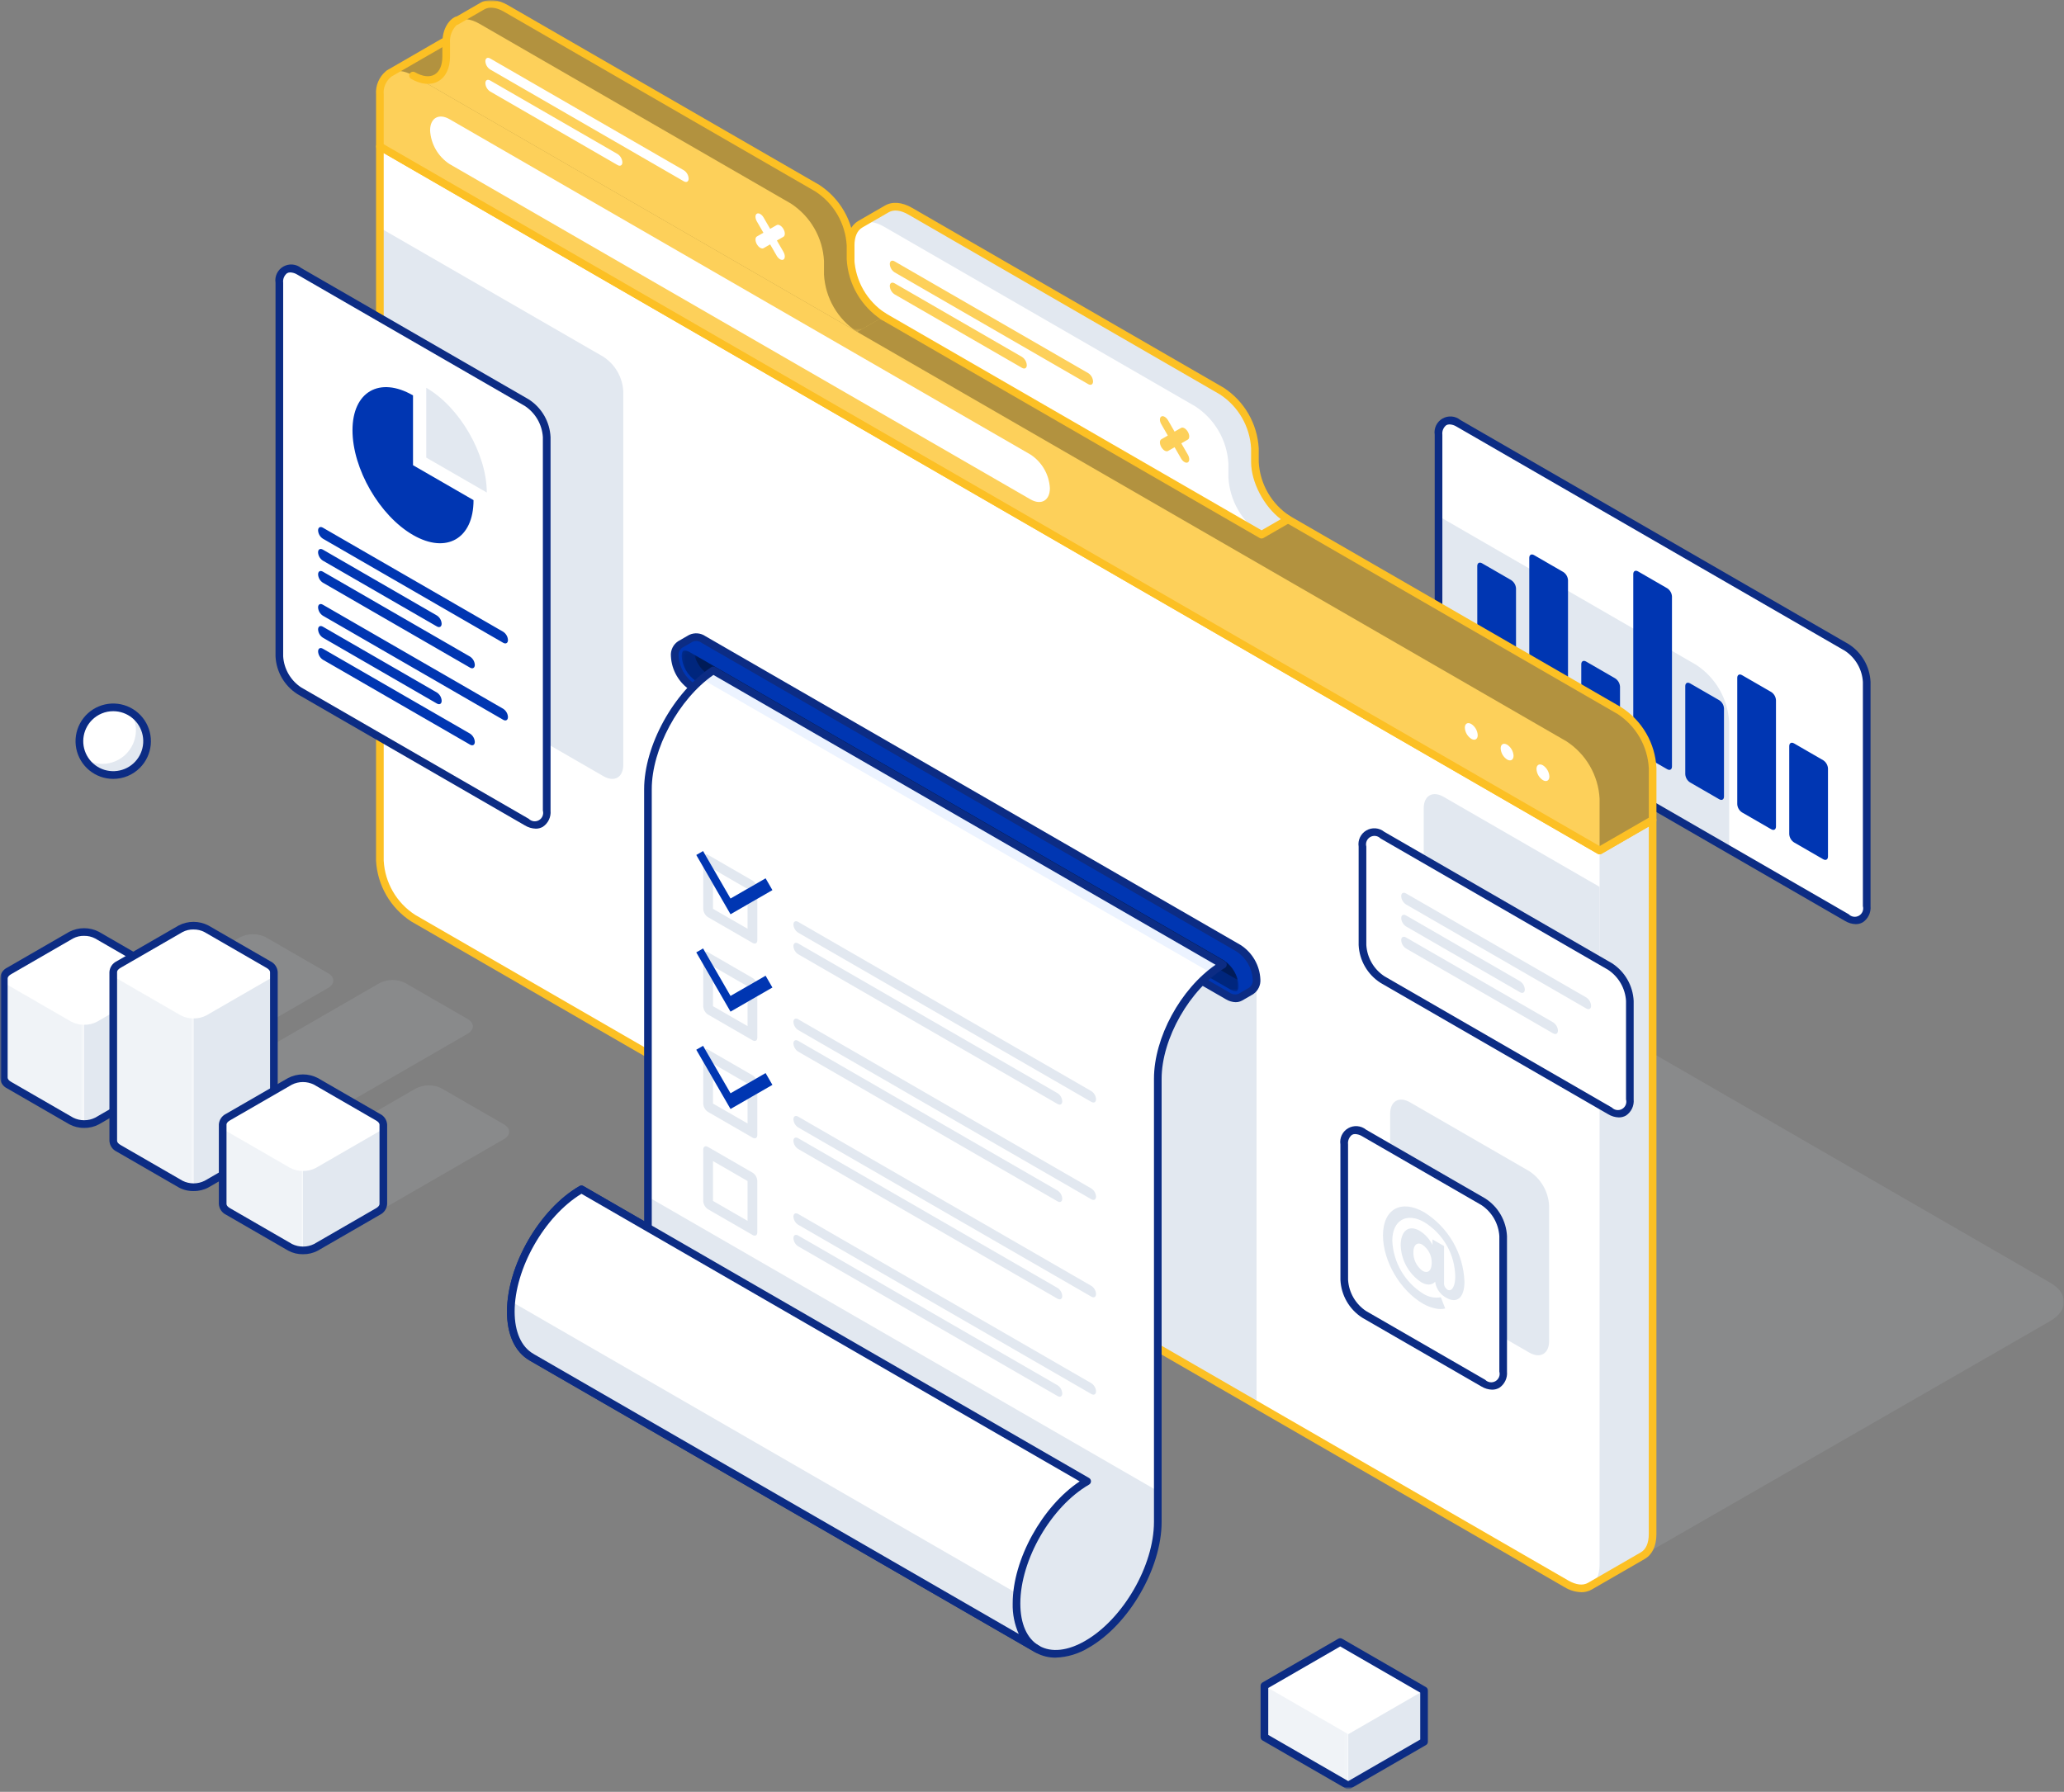 <svg width="600" height="521" viewBox="0 0 600 521" fill="none" xmlns="http://www.w3.org/2000/svg">
    <rect x="0" y="0" width="600" height="521" fill="#808080" stroke="none"/>
    <g clip-path="url(#clip0_801_638)">
        <mask id="mask0_801_638" style="mask-type:luminance" maskUnits="userSpaceOnUse" x="0" y="0" width="600" height="521">
            <path d="M600 0H0V520.266H600V0Z" fill="white"/>
        </mask>
        <g mask="url(#mask0_801_638)">
            <mask id="mask1_801_638" style="mask-type:luminance" maskUnits="userSpaceOnUse" x="0" y="0" width="600" height="521">
                <path d="M600 0H0V520.266H600V0Z" fill="white"/>
            </mask>
            <g mask="url(#mask1_801_638)">
                <path d="M536.876 188.265C538.557 189.36 539.956 190.836 540.959 192.574C541.961 194.311 542.54 196.261 542.647 198.265V263.461C542.647 267.146 540.058 268.637 536.866 266.791L423.957 201.602C422.276 200.505 420.876 199.028 419.872 197.291C418.868 195.553 418.287 193.602 418.176 191.598V126.4C418.176 122.717 420.766 121.229 423.961 123.074L536.876 188.265Z" fill="white"/>
                <path d="M502.662 209.955C502.481 206.615 501.515 203.365 499.842 200.469C498.169 197.573 495.836 195.113 493.034 193.288L418.187 150.073V191.604C418.297 193.608 418.878 195.558 419.882 197.296C420.886 199.034 422.285 200.512 423.967 201.608L502.673 247.05V225.041L502.662 209.955Z" fill="#E2E8F0"/>
                <path d="M439.314 168.681L430.832 163.783C430.058 163.338 429.446 163.699 429.437 164.579L429.446 190.177C429.471 190.658 429.609 191.126 429.849 191.544C430.089 191.962 430.424 192.317 430.827 192.58L439.314 197.478C440.08 197.92 440.701 197.563 440.701 196.674V171.086C440.674 170.606 440.534 170.139 440.293 169.723C440.052 169.307 439.717 168.953 439.314 168.691M454.43 166.307L445.943 161.403C445.177 160.962 444.552 161.319 444.556 162.206V198.914C444.582 199.395 444.722 199.862 444.964 200.279C445.205 200.695 445.542 201.048 445.947 201.308L454.43 206.209C455.195 206.657 455.817 206.297 455.817 205.405V168.697C455.789 168.217 455.649 167.75 455.408 167.334C455.167 166.917 454.832 166.563 454.43 166.299M469.546 197.246L461.063 192.344C460.293 191.906 459.676 192.264 459.672 193.148V207.629C459.699 208.11 459.84 208.578 460.082 208.995C460.325 209.411 460.662 209.765 461.067 210.026L469.546 214.935C470.311 215.381 470.933 215.023 470.933 214.131V199.653C470.905 199.171 470.765 198.703 470.523 198.285C470.282 197.868 469.946 197.513 469.542 197.249M484.657 171.04L476.174 166.141C475.409 165.698 474.783 166.054 474.787 166.937V216.36C474.812 216.841 474.951 217.309 475.192 217.726C475.433 218.144 475.769 218.498 476.174 218.759L484.657 223.659C485.421 224.102 486.043 223.743 486.039 222.855V173.432C486.013 172.952 485.873 172.484 485.632 172.068C485.392 171.652 485.056 171.298 484.653 171.036M499.779 203.594L491.287 198.689C490.522 198.253 489.896 198.606 489.904 199.493V225.091C489.929 225.572 490.067 226.041 490.308 226.458C490.549 226.876 490.886 227.23 491.291 227.492L499.779 232.391C500.539 232.832 501.164 232.471 501.16 231.587V205.999C501.136 205.517 500.999 205.048 500.759 204.63C500.519 204.212 500.183 203.857 499.779 203.594ZM530 221.045L521.517 216.143C520.748 215.702 520.127 216.063 520.127 216.947V242.535C520.155 243.016 520.295 243.484 520.537 243.9C520.778 244.317 521.114 244.671 521.517 244.935L530.004 249.837C530.765 250.277 531.391 249.924 531.391 249.033V223.444C531.362 222.963 531.221 222.495 530.978 222.078C530.736 221.661 530.4 221.306 529.996 221.042M514.89 201.203L506.397 196.301C505.634 195.857 505.011 196.22 505.016 197.104V233.812C505.04 234.294 505.178 234.763 505.419 235.181C505.66 235.599 505.997 235.953 506.403 236.214L514.886 241.112C515.656 241.559 516.276 241.197 516.272 240.309V203.601C516.247 203.121 516.109 202.654 515.87 202.237C515.63 201.821 515.296 201.467 514.894 201.204" fill="#0036B2"/>
                <path d="M539.459 268.701C538.346 268.667 537.261 268.341 536.314 267.755L423.405 202.568C421.552 201.376 420.01 199.76 418.908 197.852C417.806 195.945 417.175 193.801 417.068 191.601V126.4C416.926 125.48 417.065 124.539 417.468 123.7C417.871 122.861 418.518 122.164 419.325 121.7C420.132 121.236 421.06 121.027 421.988 121.101C422.916 121.175 423.799 121.527 424.523 122.113L537.432 187.306C539.286 188.495 540.829 190.111 541.93 192.019C543.031 193.927 543.658 196.071 543.759 198.271V263.467C543.842 264.38 543.676 265.299 543.281 266.126C542.885 266.953 542.274 267.659 541.511 268.168C540.885 268.525 540.176 268.71 539.455 268.704M421.373 123.398C421.042 123.39 420.714 123.471 420.424 123.631C420.015 123.957 419.695 124.384 419.497 124.868C419.298 125.353 419.228 125.881 419.291 126.401V191.6C419.407 193.407 419.938 195.164 420.845 196.732C421.751 198.301 423.007 199.638 424.516 200.641L537.425 265.829C537.805 266.217 538.303 266.469 538.841 266.543C539.379 266.618 539.927 266.511 540.398 266.24C540.869 265.969 541.237 265.549 541.443 265.046C541.649 264.543 541.682 263.986 541.537 263.463V198.266C541.426 196.459 540.897 194.703 539.992 193.135C539.087 191.567 537.831 190.23 536.322 189.23L423.412 124.037C422.8 123.652 422.1 123.431 421.378 123.396" fill="#0C2C84"/>
                <path opacity="0.1" d="M595.999 372.962L389.818 253.92C384.498 250.852 384.494 245.871 389.818 242.8L393.239 240.815C398.559 237.751 398.555 232.777 393.239 229.695L302.668 177.404C299.683 175.89 296.384 175.101 293.038 175.099C289.691 175.098 286.392 175.884 283.406 177.395L279.979 179.387C276.992 180.897 273.692 181.682 270.346 181.68C267 181.678 263.701 180.888 260.716 179.375C257.732 177.862 254.433 177.074 251.087 177.074C247.741 177.074 244.442 177.862 241.458 179.375L228.398 186.91L117.652 250.608C112.334 253.69 112.344 258.654 117.666 261.728L452.962 455.315C455.947 456.829 459.246 457.617 462.593 457.617C465.939 457.617 469.239 456.829 472.224 455.315L582.957 391.618L596.021 384.081C601.333 381.01 601.327 376.032 595.999 372.961" fill="#E2E8F0"/>
                <path d="M110.432 42.589V250.267C110.613 253.608 111.58 256.86 113.255 259.758C114.93 262.656 117.265 265.117 120.07 266.942L455.361 460.53C458.026 462.062 460.437 462.208 462.178 461.199L477.557 452.325C479.322 451.327 480.412 449.169 480.407 446.077L480.42 238.405L465 247.296L110.432 42.589Z" fill="white"/>
                <path d="M404.125 363.252C404.235 365.257 404.815 367.207 405.818 368.946C406.821 370.685 408.22 372.163 409.901 373.261L444.54 393.262C447.731 395.101 450.325 393.618 450.321 389.932V350.525C450.212 348.52 449.632 346.568 448.628 344.829C447.623 343.09 446.223 341.612 444.54 340.516L409.901 320.516C406.707 318.667 404.117 320.158 404.117 323.838L404.125 363.252Z" fill="#E2E8F0"/>
                <path d="M181.177 222.346V113.729C181.067 111.724 180.485 109.772 179.479 108.034C178.474 106.295 177.072 104.819 175.388 103.724L110.431 66.222V188.169L175.406 225.68C178.6 227.522 181.186 226.037 181.185 222.347" fill="#E2E8F0"/>
                <path d="M206.651 221.332V316.928L365.273 408.512V284.739L206.651 221.332Z" fill="#E2E8F0"/>
                <path d="M465 247.293L464.992 454.965C464.992 458.018 463.92 460.16 462.206 461.173L477.552 452.319C479.316 451.321 480.407 449.162 480.402 446.07L480.415 238.398L465 247.293Z" fill="#E2E8F0"/>
                <path d="M419.653 231.688C416.459 229.844 413.869 231.339 413.873 235.027V263.658C413.984 265.663 414.565 267.614 415.57 269.352C416.574 271.09 417.975 272.567 419.657 273.663L465.003 299.847V257.867L419.653 231.688Z" fill="#E2E8F0"/>
                <path d="M459.67 462.948C457.948 462.891 456.272 462.386 454.805 461.482L119.51 267.9C116.544 265.968 114.076 263.364 112.305 260.299C110.533 257.234 109.509 253.796 109.315 250.261V42.584C109.315 42.389 109.366 42.197 109.464 42.028C109.561 41.859 109.702 41.718 109.871 41.621C110.04 41.523 110.232 41.472 110.427 41.472C110.622 41.472 110.814 41.523 110.983 41.621L465.002 246.009L479.861 237.435C480.03 237.337 480.221 237.286 480.417 237.286C480.612 237.286 480.804 237.337 480.973 237.435C481.142 237.533 481.282 237.673 481.38 237.842C481.477 238.011 481.529 238.203 481.529 238.398L481.515 446.072C481.515 449.421 480.344 451.966 478.201 453.23C478.171 453.251 478.14 453.27 478.108 453.289L462.73 462.164C461.797 462.696 460.74 462.97 459.667 462.959M111.544 44.51V250.261C111.717 253.409 112.629 256.472 114.207 259.202C115.785 261.931 117.983 264.251 120.625 265.972L455.919 459.558C458.139 460.836 460.164 461.075 461.62 460.228L476.911 451.406C476.942 451.383 476.974 451.361 477.008 451.342C478.482 450.507 479.298 448.633 479.294 446.065L479.306 240.318L465.561 248.254C465.391 248.352 465.2 248.403 465.005 248.403C464.809 248.403 464.618 248.352 464.449 248.254L111.544 44.51Z" fill="#FCC024"/>
                <path d="M113.348 21.232L113.168 21.336L112.997 21.437L113.016 21.467C111.422 22.529 110.429 24.58 110.429 27.496V42.585L465 247.293L480.416 238.391V223.304C480.234 219.963 479.267 216.713 477.592 213.817C475.918 210.921 473.584 208.461 470.78 206.636L135.482 13.049C132.771 11.487 130.332 11.375 128.585 12.439L113.348 21.232Z" fill="#FDD05A"/>
                <g style="mix-blend-mode:overlay" opacity="0.3">
                    <mask id="mask2_801_638" style="mask-type:luminance" maskUnits="userSpaceOnUse" x="113" y="11" width="368" height="237">
                        <path d="M480.416 11.74H113.409V247.292H480.416V11.74Z" fill="white"/>
                    </mask>
                    <g mask="url(#mask2_801_638)">
                        <path d="M480.412 223.312C480.23 219.971 479.263 216.721 477.588 213.825C475.914 210.929 473.58 208.469 470.776 206.644L135.483 13.049C132.773 11.486 130.333 11.375 128.586 12.439L113.409 21.198C115.14 20.287 117.479 20.458 120.066 21.948L455.358 215.541C458.163 217.364 460.498 219.823 462.172 222.719C463.847 225.614 464.815 228.864 464.996 232.204V247.292L480.412 238.391V223.312Z" fill="black"/>
                    </g>
                </g>
                <path d="M465 248.406C464.805 248.406 464.613 248.355 464.444 248.257L109.875 43.547C109.706 43.45 109.565 43.309 109.467 43.14C109.37 42.971 109.319 42.779 109.319 42.584V27.495C109.223 26.217 109.431 24.935 109.927 23.754C110.423 22.573 111.193 21.527 112.172 20.701C112.248 20.612 112.339 20.536 112.44 20.477L112.798 20.268L128.028 11.47C130.202 10.148 133.053 10.361 136.038 12.08L471.332 205.668C474.314 207.58 476.795 210.178 478.569 213.245C480.342 216.312 481.355 219.758 481.524 223.297V238.385C481.524 238.58 481.473 238.772 481.376 238.942C481.278 239.111 481.137 239.252 480.968 239.349L465.56 248.257C465.391 248.355 465.199 248.406 465.004 248.406M111.544 41.941L465 246.009L479.303 237.751V223.306C479.128 220.16 478.215 217.099 476.638 214.371C475.061 211.643 472.863 209.325 470.224 207.604L134.921 14.016C132.674 12.72 130.625 12.498 129.16 13.393L113.902 22.199L113.801 22.258C113.751 22.308 113.696 22.353 113.637 22.392C112.896 23.005 112.318 23.791 111.953 24.681C111.589 25.571 111.449 26.537 111.547 27.493L111.544 41.941Z" fill="#FCC024"/>
                <path d="M305.202 141.937C305.202 145.539 302.672 146.993 299.543 145.192L130.682 47.699C129.037 46.627 127.669 45.184 126.686 43.484C125.704 41.785 125.136 39.879 125.028 37.919C125.028 34.31 127.563 32.855 130.686 34.66L299.547 132.157C301.193 133.228 302.562 134.673 303.545 136.373C304.528 138.074 305.095 139.982 305.202 141.943M427.694 210.507C426.663 209.908 425.818 210.394 425.826 211.579C425.86 212.229 426.048 212.862 426.374 213.425C426.7 213.989 427.155 214.467 427.702 214.821C428.732 215.425 429.577 214.936 429.571 213.749C429.535 213.1 429.346 212.468 429.02 211.905C428.694 211.343 428.24 210.865 427.695 210.511M439.985 219.755C439.985 220.946 439.143 221.433 438.117 220.836C437.569 220.483 437.113 220.004 436.787 219.44C436.461 218.876 436.274 218.242 436.241 217.591C436.241 216.401 437.074 215.923 438.117 216.519C438.661 216.873 439.115 217.35 439.44 217.912C439.766 218.473 439.955 219.104 439.992 219.752M450.402 225.767C450.402 226.958 449.563 227.441 448.526 226.839C447.979 226.485 447.524 226.005 447.198 225.441C446.872 224.876 446.684 224.243 446.651 223.592C446.651 222.406 447.491 221.921 448.526 222.52C449.071 222.877 449.524 223.357 449.85 223.921C450.176 224.485 450.365 225.117 450.402 225.767Z" fill="white"/>
                <path d="M250.111 65.173C248.342 66.164 247.255 68.324 247.26 71.409V75.377C247.258 76.018 247.197 76.657 247.078 77.286C246.477 77.066 245.894 76.797 245.337 76.483L247.078 77.483C246.182 82.038 242.297 83.622 237.633 80.934L247.267 86.497L357.106 149.91L366.74 155.469L374.447 151.02C371.644 149.193 369.31 146.732 367.636 143.835C365.962 140.938 364.994 137.688 364.81 134.347V130.379C364.628 127.039 363.661 123.79 361.988 120.893C360.315 117.997 357.983 115.536 355.181 113.71L264.616 61.419C261.956 59.882 259.54 59.739 257.801 60.749L250.111 65.173Z" fill="white"/>
                <path d="M364.807 134.347V130.379C364.624 127.039 363.657 123.789 361.984 120.893C360.31 117.997 357.978 115.536 355.175 113.71L264.611 61.419C261.95 59.884 259.535 59.739 257.796 60.749L250.118 65.173C251.86 64.184 254.255 64.334 256.902 65.864L347.467 118.153C350.269 119.98 352.602 122.443 354.275 125.34C355.949 128.238 356.916 131.489 357.098 134.829V138.794C357.281 142.134 358.249 145.385 359.924 148.281C361.598 151.178 363.932 153.639 366.736 155.465L374.443 151.017C371.64 149.19 369.306 146.729 367.632 143.832C365.958 140.935 364.99 137.684 364.807 134.343" fill="#E2E8F0"/>
                <path d="M366.737 156.58C366.542 156.58 366.35 156.529 366.181 156.431L237.077 81.899C236.951 81.826 236.84 81.729 236.751 81.613C236.662 81.497 236.596 81.365 236.559 81.223C236.521 81.082 236.511 80.935 236.53 80.79C236.549 80.645 236.596 80.506 236.669 80.379C236.742 80.252 236.84 80.141 236.955 80.052C237.071 79.963 237.204 79.898 237.345 79.86C237.486 79.822 237.633 79.813 237.778 79.832C237.923 79.851 238.063 79.898 238.189 79.971C238.961 80.524 239.852 80.887 240.79 81.03C241.728 81.174 242.687 81.093 243.588 80.796C244.134 80.522 244.614 80.132 244.995 79.654C245.375 79.177 245.648 78.622 245.793 78.028L244.783 77.447C244.657 77.374 244.545 77.277 244.456 77.162C244.367 77.046 244.302 76.914 244.263 76.773C244.225 76.632 244.215 76.485 244.234 76.34C244.253 76.195 244.3 76.055 244.373 75.928C244.445 75.802 244.542 75.691 244.658 75.602C244.774 75.512 244.906 75.447 245.047 75.409C245.188 75.371 245.335 75.361 245.48 75.379C245.625 75.398 245.765 75.445 245.891 75.518C245.978 75.567 246.064 75.614 246.159 75.661C246.159 75.569 246.159 75.476 246.159 75.382V71.414C246.159 68.065 247.323 65.544 249.454 64.279C249.488 64.253 249.525 64.23 249.562 64.208L257.237 59.776C259.416 58.514 262.23 58.753 265.166 60.446L355.73 112.738C358.692 114.671 361.157 117.275 362.926 120.339C364.695 123.402 365.717 126.839 365.912 130.371V134.343C366.086 137.491 367 140.553 368.577 143.282C370.155 146.011 372.353 148.33 374.993 150.052C375.163 150.15 375.303 150.291 375.401 150.46C375.498 150.629 375.55 150.821 375.55 151.016C375.55 151.212 375.498 151.404 375.401 151.573C375.303 151.742 375.163 151.883 374.993 151.98L367.286 156.428C367.116 156.526 366.924 156.577 366.729 156.577M243.659 83.129L366.737 154.189L372.337 150.957C367.45 147.271 363.696 140.223 363.696 134.352V130.38C363.522 127.234 362.61 124.172 361.033 121.443C359.457 118.715 357.26 116.396 354.621 114.673L264.056 62.382C261.842 61.103 259.817 60.863 258.355 61.712L250.792 66.078C250.753 66.107 250.712 66.134 250.67 66.157C249.196 66.984 248.383 68.854 248.392 71.422V75.392C248.39 76.089 248.325 76.784 248.198 77.47C248.199 77.549 248.191 77.628 248.175 77.706C248.027 78.792 247.616 79.826 246.98 80.719C246.343 81.612 245.498 82.336 244.519 82.83C244.245 82.955 243.962 83.058 243.671 83.139" fill="#FCC024"/>
                <path d="M317.752 110.896C317.752 111.773 317.13 112.139 316.365 111.699L260.044 79.178C259.642 78.914 259.307 78.56 259.066 78.144C258.825 77.728 258.685 77.261 258.657 76.781C258.657 75.898 259.275 75.535 260.044 75.986L316.365 108.503C316.769 108.765 317.105 109.119 317.346 109.535C317.587 109.952 317.726 110.419 317.752 110.9M298.485 106.173C298.458 105.692 298.317 105.224 298.075 104.807C297.833 104.391 297.495 104.037 297.091 103.775L260.045 82.369C259.282 81.928 258.659 82.287 258.659 83.173C258.686 83.653 258.825 84.121 259.065 84.537C259.305 84.954 259.639 85.309 260.041 85.574L297.096 106.958C297.866 107.408 298.483 107.048 298.487 106.165M343.407 128.907L345.297 127.813C345.845 127.5 345.845 126.48 345.307 125.552C344.768 124.624 343.881 124.105 343.343 124.417L341.444 125.504L339.554 122.223C339.006 121.285 338.13 120.784 337.594 121.101C337.058 121.419 337.046 122.424 337.594 123.358L339.484 126.637L337.59 127.73C337.054 128.042 337.048 129.051 337.59 129.994C338.133 130.938 339.012 131.436 339.555 131.12L341.451 130.033L343.34 133.314C343.884 134.252 344.762 134.753 345.3 134.445C345.839 134.137 345.844 133.121 345.3 132.181L343.407 128.907Z" fill="#FDD05A"/>
                <path d="M247.247 75.371V71.405C247.067 68.064 246.101 64.812 244.428 61.914C242.754 59.016 240.421 56.553 237.617 54.727L147.053 2.436C144.387 0.896 141.975 0.753 140.234 1.766L132.568 6.187C134.309 5.205 129.709 6.305 129.71 12.441V16.405C129.71 22.542 125.395 25.023 120.074 21.952L129.709 27.515L239.545 90.935L249.191 96.496L256.897 92.049C254.093 90.222 251.759 87.76 250.085 84.863C248.411 81.965 247.444 78.713 247.263 75.372" fill="#FDD05A"/>
                <g style="mix-blend-mode:overlay" opacity="0.3">
                    <mask id="mask3_801_638" style="mask-type:luminance" maskUnits="userSpaceOnUse" x="132" y="1" width="125" height="96">
                        <path d="M256.882 1.119H132.557V96.494H256.882V1.119Z" fill="white"/>
                    </mask>
                    <g mask="url(#mask3_801_638)">
                        <path d="M247.247 75.37V71.405C247.067 68.063 246.101 64.811 244.428 61.913C242.754 59.016 240.421 56.553 237.617 54.727L147.042 2.435C144.376 0.896 141.965 0.753 140.223 1.766L132.557 6.187C134.299 5.205 136.691 5.361 139.335 6.886L229.899 59.177C232.703 61.004 235.037 63.465 236.711 66.363C238.386 69.26 239.353 72.511 239.535 75.853V79.825C239.719 83.166 240.688 86.417 242.364 89.314C244.04 92.21 246.376 94.67 249.181 96.494L256.887 92.046C254.083 90.219 251.749 87.757 250.076 84.86C248.402 81.962 247.435 78.711 247.254 75.369" fill="black"/>
                    </g>
                </g>
                <path d="M256.881 93.159C256.686 93.159 256.494 93.108 256.325 93.01C253.36 91.078 250.892 88.473 249.121 85.408C247.35 82.343 246.327 78.904 246.134 75.369V71.406C245.962 68.258 245.051 65.195 243.474 62.464C241.897 59.734 239.699 57.413 237.059 55.69L146.494 3.399C144.277 2.119 142.25 1.88 140.789 2.729L133.171 7.125L133.112 7.159C132.998 7.226 132.874 7.271 132.744 7.293C132.069 7.962 131.547 8.769 131.215 9.659C130.883 10.55 130.749 11.501 130.821 12.448V16.411C130.821 19.791 129.616 22.344 127.445 23.599C125.275 24.854 122.452 24.617 119.517 22.929C119.39 22.856 119.279 22.759 119.191 22.643C119.102 22.527 119.036 22.394 118.999 22.253C118.961 22.112 118.951 21.965 118.971 21.82C118.99 21.675 119.037 21.536 119.11 21.409C119.183 21.283 119.281 21.172 119.397 21.083C119.512 20.994 119.645 20.929 119.786 20.891C119.927 20.853 120.074 20.844 120.219 20.863C120.364 20.882 120.504 20.929 120.63 21.003C122.847 22.282 124.873 22.522 126.335 21.672C127.796 20.823 128.596 18.962 128.597 16.411V12.439C128.597 7.2 131.66 4.958 132.716 4.775C132.744 4.775 132.773 4.765 132.803 4.764L139.667 0.804C141.847 -0.457 144.663 -0.218 147.6 1.474L238.167 53.762C241.13 55.697 243.596 58.302 245.365 61.367C247.134 64.433 248.156 67.871 248.348 71.405V75.368C248.521 78.516 249.432 81.58 251.009 84.31C252.587 87.04 254.785 89.361 257.426 91.083C257.639 91.205 257.806 91.394 257.9 91.62C257.994 91.847 258.011 92.098 257.947 92.335C257.883 92.573 257.743 92.782 257.548 92.931C257.353 93.08 257.114 93.16 256.869 93.159" fill="#FCC024"/>
                <path d="M200.19 51.922C200.19 52.806 199.57 53.158 198.802 52.725L142.485 20.199C142.08 19.938 141.743 19.584 141.502 19.168C141.26 18.751 141.121 18.283 141.097 17.802C141.097 16.92 141.713 16.555 142.485 16.998L198.802 49.516C199.206 49.778 199.542 50.133 199.783 50.55C200.024 50.967 200.164 51.435 200.19 51.916M180.921 47.187C180.893 46.706 180.753 46.238 180.511 45.821C180.27 45.403 179.934 45.049 179.53 44.785L142.483 23.397C141.716 22.957 141.097 23.314 141.097 24.2C141.122 24.681 141.261 25.149 141.502 25.566C141.743 25.983 142.079 26.337 142.483 26.599L179.528 47.995C180.301 48.442 180.921 48.082 180.921 47.191M225.841 69.933L227.741 68.846C228.277 68.535 228.277 67.517 227.741 66.581C227.205 65.644 226.314 65.134 225.776 65.453L223.88 66.535L221.984 63.26C221.448 62.322 220.563 61.818 220.024 62.127C219.486 62.437 219.479 63.453 220.024 64.389L221.919 67.67L220.026 68.762C219.49 69.069 219.49 70.081 220.026 71.022C220.561 71.962 221.44 72.465 221.98 72.154L223.879 71.058L225.768 74.339C226.311 75.277 227.19 75.788 227.733 75.475C228.275 75.162 228.278 74.143 227.733 73.211L225.841 69.933Z" fill="white"/>
                <path d="M360.563 289.938C359.972 290.209 359.32 290.318 358.673 290.253C358.026 290.189 357.408 289.953 356.882 289.571L201.342 199.794C199.828 198.809 198.568 197.48 197.664 195.915C196.761 194.351 196.239 192.596 196.141 190.792C196.074 190.145 196.18 189.493 196.448 188.901C196.715 188.309 197.135 187.799 197.664 187.422L200.811 185.608C201.405 185.329 202.062 185.214 202.715 185.275C203.368 185.337 203.993 185.573 204.524 185.958L360.069 275.737C361.583 276.723 362.842 278.052 363.746 279.616C364.65 281.18 365.173 282.935 365.271 284.739C365.343 285.394 365.234 286.056 364.955 286.654C364.675 287.251 364.238 287.76 363.689 288.125V288.137L360.563 289.938Z" fill="#0036B2"/>
                <g style="mix-blend-mode:overlay" opacity="0.3">
                    <mask id="mask4_801_638" style="mask-type:luminance" maskUnits="userSpaceOnUse" x="198" y="189" width="163" height="100">
                        <path d="M360.096 189.085H198.153V288.272H360.096V189.085Z" fill="white"/>
                    </mask>
                    <g mask="url(#mask4_801_638)">
                        <path d="M359.571 288.198C359.328 288.332 358.742 288.324 357.884 287.831L202.356 198.057C201.147 197.249 200.139 196.174 199.41 194.915C198.682 193.655 198.252 192.246 198.155 190.794C198.155 189.812 198.436 189.298 198.673 189.161C198.91 189.025 199.5 189.035 200.352 189.531L355.892 279.306C357.08 280.136 358.072 281.216 358.799 282.47C359.526 283.725 359.969 285.122 360.099 286.566C360.099 287.551 359.812 288.06 359.573 288.198" fill="black"/>
                    </g>
                </g>
                <g style="mix-blend-mode:overlay" opacity="0.3">
                    <mask id="mask5_801_638" style="mask-type:luminance" maskUnits="userSpaceOnUse" x="201" y="190" width="159" height="95">
                        <path d="M359.835 190.399H201.858V284.949H359.835V190.399Z" fill="white"/>
                    </mask>
                    <g mask="url(#mask5_801_638)">
                        <path d="M359.835 284.949L205.822 196.051C204.59 195.267 203.576 194.185 202.875 192.904C202.417 192.122 202.075 191.278 201.856 190.398L355.889 279.305C357.825 280.666 359.221 282.664 359.835 284.949Z" fill="black"/>
                    </g>
                </g>
                <path d="M359.221 291.397C358.2 291.366 357.204 291.067 356.334 290.531L200.794 200.755C199.107 199.675 197.703 198.207 196.701 196.472C195.698 194.738 195.126 192.789 195.033 190.788C194.959 189.946 195.113 189.1 195.479 188.338C195.844 187.577 196.407 186.927 197.11 186.458L200.261 184.642C200.296 184.621 200.333 184.603 200.37 184.586C201.123 184.236 201.955 184.089 202.783 184.159C203.61 184.23 204.405 184.515 205.088 184.988L360.628 274.758C362.313 275.839 363.715 277.308 364.717 279.041C365.719 280.775 366.292 282.723 366.388 284.723C366.453 285.545 366.303 286.37 365.954 287.118C365.605 287.866 365.069 288.51 364.398 288.989C364.353 289.026 364.305 289.06 364.254 289.089L361.129 290.891C360.549 291.223 359.892 291.395 359.224 291.389M201.284 186.624L198.234 188.381C197.882 188.668 197.61 189.039 197.441 189.459C197.272 189.88 197.212 190.336 197.268 190.786C197.367 192.394 197.838 193.956 198.644 195.351C199.449 196.746 200.567 197.935 201.91 198.825L357.45 288.601C357.812 288.875 358.237 289.052 358.686 289.117C359.136 289.181 359.594 289.13 360.018 288.969L362.999 287.251C363.05 287.209 363.105 287.172 363.164 287.141C363.527 286.862 363.811 286.492 363.987 286.069C364.163 285.646 364.224 285.184 364.164 284.729C364.063 283.122 363.59 281.56 362.784 280.165C361.978 278.771 360.861 277.581 359.518 276.691L203.981 186.924C203.615 186.648 203.185 186.471 202.731 186.408C202.277 186.346 201.815 186.402 201.389 186.569C201.354 186.59 201.317 186.609 201.28 186.626" fill="#0C2C84"/>
                <path d="M148.49 381.36C148.49 368.298 157.704 352.358 169.021 345.823L188.351 356.978V229.492C188.351 217.033 196.741 201.968 207.34 194.927L355.498 280.464C345.024 286.76 336.568 301.524 336.568 313.663V442.517C336.568 455.57 327.353 471.514 316.032 478.049C310.405 481.299 305.305 481.619 301.595 479.523L301.525 479.484C301.526 479.481 301.526 479.478 301.525 479.474L154.582 394.656C150.823 392.533 148.484 387.935 148.488 381.364" fill="white"/>
                <g opacity="0.5">
                    <mask id="mask6_801_638" style="mask-type:luminance" maskUnits="userSpaceOnUse" x="204" y="194" width="152" height="89">
                        <path d="M355.497 194.933H204.059V282.901H355.497V194.933Z" fill="white"/>
                    </mask>
                    <g mask="url(#mask6_801_638)">
                        <path d="M207.34 194.933L355.498 280.469C354.301 281.201 353.156 282.014 352.069 282.901L204.059 197.445C205.102 196.543 206.197 195.704 207.34 194.933Z" fill="#DAE8FF"/>
                    </g>
                </g>
                <path d="M316.032 478.053C310.405 481.303 305.305 481.623 301.595 479.527L301.525 479.488C301.526 479.485 301.526 479.482 301.525 479.479L154.582 394.656C150.823 392.533 148.484 387.935 148.488 381.364C148.488 368.302 157.701 352.362 169.019 345.827L188.348 356.982V347.973L336.568 433.54V442.516C336.568 455.569 327.353 471.513 316.032 478.048" fill="#E2E8F0"/>
                <path d="M306.873 481.973C304.861 481.995 302.877 481.498 301.112 480.53L301.053 480.499L300.984 480.461C300.943 480.438 300.904 480.413 300.867 480.386L154.035 395.62C154.001 395.598 153.966 395.577 153.935 395.553C149.708 393.101 147.385 388.065 147.388 381.352C147.388 367.941 156.845 351.566 168.475 344.851C168.644 344.754 168.836 344.703 169.031 344.703C169.227 344.703 169.419 344.754 169.588 344.851L187.248 355.044V229.486C187.248 216.844 195.802 201.255 206.734 194C206.907 193.886 207.108 193.822 207.315 193.815C207.522 193.809 207.727 193.86 207.906 193.964L356.054 279.502C356.222 279.599 356.361 279.738 356.459 279.905C356.557 280.072 356.609 280.262 356.611 280.456C356.613 280.65 356.564 280.841 356.469 281.01C356.374 281.179 356.237 281.32 356.071 281.42C345.93 287.513 337.68 301.978 337.68 313.666V442.52C337.68 455.932 328.211 472.304 316.587 479.015C313.663 480.832 310.314 481.851 306.873 481.972M302.141 478.558C305.662 480.545 310.395 480.024 315.475 477.084C326.488 470.728 335.45 455.22 335.456 442.52V313.664C335.456 301.679 343.205 287.512 353.364 280.517L207.388 196.244C197.286 203.283 189.459 217.736 189.464 229.492V356.976C189.464 357.171 189.412 357.363 189.314 357.532C189.217 357.701 189.076 357.841 188.907 357.939C188.738 358.036 188.546 358.088 188.351 358.088C188.156 358.088 187.964 358.036 187.795 357.939L169.029 347.109C158.265 353.66 149.604 368.866 149.604 381.357C149.604 387.288 151.565 391.665 155.133 393.682C155.172 393.704 155.21 393.729 155.246 393.756L302.078 478.517C302.101 478.531 302.124 478.545 302.147 478.561" fill="#0C2C84"/>
                <path d="M295.496 466.23C295.496 472.757 297.795 477.35 301.517 479.481L154.581 394.656C150.821 392.533 148.484 387.935 148.486 381.364C148.486 368.303 157.699 352.362 169.017 345.827L316.029 430.705C304.711 437.239 295.494 453.181 295.494 466.237" fill="white"/>
                <path d="M301.517 479.48L154.582 394.656C150.823 392.533 148.484 387.935 148.488 381.364C148.488 380.399 148.551 379.422 148.643 378.439L295.655 463.315C295.56 464.297 295.494 465.272 295.494 466.235C295.494 472.763 297.793 477.355 301.515 479.485" fill="#E2E8F0"/>
                <path d="M301.516 480.593C301.322 480.593 301.132 480.542 300.964 480.446L300.901 480.41L154.025 395.621C153.99 395.601 153.955 395.578 153.923 395.555C149.697 393.103 147.373 388.066 147.377 381.354C147.377 367.944 156.833 351.57 168.464 344.854C168.633 344.757 168.825 344.706 169.02 344.706C169.215 344.706 169.407 344.757 169.576 344.854L316.587 429.735C316.757 429.833 316.897 429.973 316.995 430.143C317.092 430.312 317.144 430.504 317.144 430.699C317.144 430.894 317.092 431.086 316.995 431.255C316.897 431.425 316.757 431.565 316.587 431.663C305.571 438.023 296.608 453.53 296.608 466.227C296.608 472.106 298.531 476.456 302.023 478.486L302.072 478.514C302.285 478.636 302.451 478.825 302.545 479.052C302.639 479.278 302.656 479.53 302.592 479.767C302.529 480.004 302.389 480.213 302.194 480.362C301.999 480.511 301.76 480.591 301.514 480.59M155.245 393.756L296.151 475.099C294.913 472.31 294.309 469.281 294.383 466.23C294.383 453.445 302.984 437.962 313.866 430.728L169.028 347.103C158.263 353.654 149.602 368.86 149.602 381.352C149.602 387.284 151.564 391.661 155.131 393.677C155.171 393.699 155.209 393.723 155.245 393.751" fill="#0C2C84"/>
                <path d="M204.946 248.43C205.088 248.384 205.24 248.371 205.388 248.392C205.536 248.414 205.678 248.468 205.802 248.552L218.797 256.054C219.181 256.297 219.499 256.631 219.724 257.025L217.267 258.44L207.459 252.777L204.946 248.43ZM217.315 262.976V270.045L207.268 264.249V257.025L204.438 252.122V264.313C204.464 264.785 204.601 265.244 204.838 265.653C205.074 266.063 205.404 266.41 205.799 266.669L218.794 274.171C219.542 274.605 220.15 274.254 220.15 273.387V261.35L217.315 262.976ZM204.946 276.742C205.088 276.695 205.239 276.682 205.388 276.702C205.536 276.723 205.678 276.777 205.802 276.861L218.797 284.364C219.182 284.605 219.501 284.939 219.724 285.335L217.267 286.748L207.459 281.083L204.946 276.742ZM217.315 291.284V298.355L207.268 292.56V285.338L204.435 280.438V292.63C204.461 293.101 204.598 293.561 204.834 293.97C205.071 294.379 205.401 294.727 205.797 294.985L218.792 302.487C219.539 302.92 220.148 302.567 220.148 301.703V289.665L217.315 291.284ZM204.949 305.053C205.091 305.006 205.241 304.992 205.39 305.012C205.538 305.033 205.679 305.087 205.803 305.171L218.798 312.673C219.183 312.915 219.502 313.249 219.726 313.644L217.268 315.059L207.46 309.396L204.949 305.053ZM217.317 319.595V326.663L207.269 320.865V313.647L204.437 308.744V320.935C204.462 321.407 204.599 321.866 204.836 322.275C205.072 322.685 205.402 323.032 205.798 323.29L218.793 330.792C219.541 331.225 220.149 330.875 220.149 330.009V317.97L217.317 319.595ZM218.79 340.977L205.795 333.475C205.041 333.042 204.434 333.391 204.434 334.257V349.242C204.46 349.712 204.597 350.17 204.834 350.578C205.07 350.987 205.4 351.333 205.795 351.59L218.79 359.092C219.538 359.521 220.146 359.175 220.146 358.31V343.328C220.12 342.857 219.984 342.399 219.748 341.991C219.513 341.583 219.185 341.235 218.79 340.977ZM217.317 354.978L207.269 349.179V337.597L217.317 343.396V354.978Z" fill="#E2E8F0"/>
                <path d="M318.617 319.605C318.617 320.469 318.004 320.82 317.256 320.387L232.011 271.174C231.613 270.917 231.283 270.57 231.045 270.16C230.808 269.751 230.671 269.291 230.646 268.819C230.646 267.959 231.254 267.605 232.011 268.039L317.258 317.257C317.653 317.515 317.982 317.863 318.218 318.271C318.454 318.679 318.592 319.137 318.619 319.609M308.796 320.209C308.771 319.737 308.635 319.279 308.398 318.87C308.162 318.461 307.832 318.114 307.436 317.858L232.011 274.31C231.254 273.874 230.646 274.223 230.646 275.089C230.671 275.561 230.808 276.021 231.045 276.43C231.282 276.84 231.613 277.187 232.011 277.444L307.436 320.993C308.189 321.423 308.796 321.077 308.796 320.21M318.619 347.921C318.619 348.785 318.005 349.136 317.258 348.703L232.011 299.485C231.613 299.228 231.282 298.881 231.045 298.472C230.808 298.063 230.671 297.603 230.646 297.131C230.646 296.27 231.254 295.917 232.011 296.351L317.258 345.569C317.653 345.827 317.982 346.174 318.218 346.583C318.455 346.991 318.592 347.449 318.619 347.921ZM308.796 348.518C308.77 348.047 308.634 347.588 308.397 347.18C308.161 346.771 307.832 346.424 307.436 346.167L232.011 302.626C231.254 302.187 230.646 302.539 230.646 303.405C230.671 303.877 230.808 304.336 231.045 304.745C231.282 305.154 231.613 305.501 232.011 305.757L307.436 349.307C308.182 349.74 308.796 349.39 308.796 348.522M318.619 376.235C318.619 377.103 318.005 377.453 317.258 377.018L232.011 327.798C231.614 327.542 231.283 327.195 231.046 326.786C230.809 326.378 230.671 325.919 230.646 325.447C230.646 324.58 231.254 324.229 232.011 324.665L317.258 373.884C317.653 374.142 317.982 374.489 318.219 374.897C318.455 375.306 318.592 375.764 318.619 376.235ZM308.796 376.83C308.769 376.36 308.633 375.902 308.396 375.495C308.16 375.087 307.831 374.741 307.436 374.484L232.011 330.937C231.254 330.502 230.646 330.85 230.646 331.716C230.671 332.188 230.808 332.648 231.045 333.057C231.283 333.466 231.613 333.814 232.011 334.071L307.436 377.619C308.182 378.048 308.796 377.7 308.796 376.83ZM318.619 404.541C318.619 405.41 318.005 405.761 317.258 405.327L232.011 356.098C231.613 355.841 231.282 355.493 231.045 355.083C230.807 354.673 230.671 354.213 230.646 353.74C230.646 352.882 231.254 352.535 232.011 352.965L317.258 402.184C317.652 402.442 317.981 402.788 318.217 403.196C318.454 403.603 318.591 404.061 318.619 404.531M308.796 405.135C308.771 404.665 308.635 404.206 308.399 403.798C308.164 403.389 307.835 403.042 307.44 402.784L232.015 359.234C231.258 358.8 230.65 359.15 230.65 360.014C230.676 360.486 230.813 360.946 231.051 361.355C231.288 361.764 231.618 362.112 232.015 362.369L307.44 405.917C308.193 406.351 308.8 406 308.8 405.134" fill="#E2E8F0"/>
                <path d="M212.36 265.826L202.403 248.593L204.384 247.455L212.36 261.254L222.559 255.38L224.539 258.81L212.36 265.826ZM224.539 287.127L222.559 283.7L212.36 289.57L204.386 275.771L202.403 276.912L212.36 294.142L224.539 287.127ZM224.539 315.437L222.559 312.01L212.36 317.879L204.384 304.08L202.403 305.219L212.36 322.447L224.539 315.437Z" fill="#0036B2"/>
                <path opacity="0.1" d="M48.543 314.294C47.381 314.886 46.096 315.194 44.792 315.194C43.488 315.194 42.203 314.886 41.041 314.294L22.984 303.867C20.914 302.672 20.913 300.733 22.984 299.538L69.78 272.519C70.942 271.929 72.228 271.621 73.531 271.621C74.835 271.621 76.12 271.929 77.282 272.519L95.338 282.946C97.412 284.141 97.412 286.08 95.338 287.275L48.543 314.294ZM135.907 300.589C137.974 299.396 137.974 297.456 135.907 296.261L117.842 285.839C116.68 285.247 115.395 284.938 114.091 284.938C112.787 284.938 111.502 285.247 110.34 285.839L54.795 317.903C52.725 319.101 52.734 321.034 54.795 322.233L72.853 332.656C74.015 333.248 75.301 333.556 76.605 333.556C77.908 333.556 79.194 333.248 80.356 332.656L135.907 300.589ZM146.461 331.228C148.529 330.034 148.529 328.097 146.461 326.897L128.403 316.474C127.241 315.883 125.955 315.575 124.652 315.575C123.348 315.575 122.063 315.883 120.901 316.474L86.611 336.272C84.537 337.464 84.541 339.404 86.611 340.603L104.665 351.025C105.827 351.614 107.112 351.922 108.416 351.922C109.719 351.922 111.005 351.614 112.167 351.025L146.461 331.228Z" fill="#E2E8F0"/>
                <path d="M47.809 284.487C47.764 284.019 47.596 283.572 47.322 283.191C47.048 282.81 46.677 282.508 46.248 282.318L28.194 271.892C27.032 271.302 25.746 270.995 24.443 270.995C23.139 270.995 21.854 271.302 20.692 271.892L2.659 282.306C2.229 282.497 1.859 282.8 1.587 283.184C1.314 283.568 1.15 284.018 1.112 284.487V313.359C1.156 313.824 1.323 314.268 1.596 314.648C1.868 315.027 2.237 315.327 2.663 315.517L20.721 325.943C21.883 326.533 23.169 326.841 24.472 326.841C25.776 326.841 27.061 326.533 28.224 325.943L46.26 315.526C46.689 315.336 47.059 315.035 47.332 314.653C47.605 314.271 47.77 313.823 47.811 313.356L47.809 284.487Z" fill="white"/>
                <path d="M47.79 284.361C47.78 284.849 47.63 285.324 47.358 285.729C47.086 286.134 46.703 286.453 46.255 286.646L28.22 297.064C27.063 297.677 25.769 297.985 24.46 297.959V326.83C25.769 326.86 27.064 326.553 28.22 325.939L46.255 315.525C46.684 315.335 47.054 315.033 47.327 314.652C47.6 314.27 47.765 313.822 47.806 313.355V284.487C47.806 284.441 47.787 284.404 47.787 284.361" fill="#E2E8F0"/>
                <g opacity="0.5">
                    <mask id="mask7_801_638" style="mask-type:luminance" maskUnits="userSpaceOnUse" x="1" y="284" width="24" height="43">
                        <path d="M24.46 284.487H1.113V326.83H24.46V284.487Z" fill="white"/>
                    </mask>
                    <g mask="url(#mask7_801_638)">
                        <path d="M20.723 297.061L2.665 286.636C2.241 286.446 1.874 286.148 1.602 285.772C1.33 285.395 1.161 284.954 1.113 284.492V313.36C1.158 313.825 1.325 314.27 1.597 314.649C1.87 315.028 2.238 315.327 2.665 315.517L20.723 325.939C21.873 326.547 23.159 326.854 24.46 326.83V297.959C23.159 297.977 21.874 297.669 20.723 297.061Z" fill="#E2E8F0"/>
                    </g>
                </g>
                <path d="M24.471 327.948C22.97 327.974 21.488 327.614 20.165 326.903L2.107 316.476C1.509 316.193 0.997 315.755 0.627 315.206C0.256 314.658 0.04 314.02 0 313.359L0 284.487C0.037 283.822 0.251 283.18 0.621 282.627C0.991 282.073 1.503 281.63 2.103 281.342L20.139 270.929C21.47 270.242 22.946 269.884 24.444 269.884C25.942 269.884 27.419 270.242 28.75 270.929L46.804 281.356C47.403 281.643 47.914 282.083 48.286 282.633C48.658 283.183 48.877 283.822 48.921 284.484V313.356C48.921 313.387 48.921 313.415 48.921 313.444C48.862 314.091 48.637 314.712 48.267 315.246C47.898 315.78 47.396 316.209 46.811 316.491L28.776 326.903C27.454 327.614 25.972 327.974 24.471 327.948ZM24.444 272.105C23.333 272.08 22.234 272.338 21.25 272.854L3.215 283.268C2.591 283.628 2.22 284.079 2.224 284.473V313.341C2.224 313.743 2.588 314.183 3.221 314.547L21.279 324.974C22.27 325.467 23.363 325.723 24.47 325.723C25.578 325.723 26.671 325.467 27.662 324.974L45.697 314.56C46.332 314.196 46.694 313.757 46.694 313.355C46.694 313.329 46.694 313.305 46.694 313.28V284.488C46.694 284.086 46.316 283.641 45.692 283.282L27.638 272.859C26.654 272.343 25.555 272.086 24.444 272.11" fill="#0C2C84"/>
                <path d="M79.62 282.635C79.575 282.169 79.408 281.723 79.134 281.343C78.861 280.963 78.491 280.663 78.063 280.473L60.005 270.046C58.844 269.457 57.56 269.15 56.257 269.15C54.955 269.15 53.671 269.457 52.51 270.046L34.47 280.464C34.041 280.655 33.671 280.958 33.398 281.341C33.125 281.724 32.96 282.173 32.92 282.642V331.726C32.966 332.192 33.134 332.636 33.407 333.016C33.681 333.395 34.05 333.695 34.477 333.884L52.53 344.307C53.692 344.899 54.977 345.207 56.281 345.207C57.585 345.207 58.87 344.899 60.032 344.307L78.07 333.891C78.499 333.701 78.869 333.4 79.141 333.017C79.414 332.635 79.578 332.187 79.617 331.72L79.62 282.635Z" fill="white"/>
                <path d="M79.599 282.509C79.59 282.998 79.441 283.474 79.17 283.88C78.898 284.286 78.516 284.606 78.067 284.8L60.029 295.217C58.875 295.828 57.584 296.137 56.278 296.113V345.2C57.584 345.228 58.876 344.922 60.029 344.309L78.067 333.891C78.496 333.701 78.866 333.399 79.138 333.017C79.41 332.635 79.575 332.187 79.615 331.72V282.635C79.615 282.594 79.596 282.555 79.595 282.509" fill="#E2E8F0"/>
                <g opacity="0.5">
                    <mask id="mask8_801_638" style="mask-type:luminance" maskUnits="userSpaceOnUse" x="32" y="282" width="25" height="64">
                        <path d="M56.272 282.635H32.92V345.2H56.272V282.635Z" fill="white"/>
                    </mask>
                    <g mask="url(#mask8_801_638)">
                        <path d="M52.53 295.212L34.481 284.785C34.055 284.596 33.687 284.297 33.414 283.92C33.14 283.542 32.971 283.099 32.924 282.635V331.719C32.969 332.185 33.137 332.63 33.411 333.009C33.684 333.388 34.054 333.688 34.481 333.878L52.535 344.301C53.685 344.914 54.973 345.223 56.277 345.198V296.113C54.974 296.132 53.687 295.822 52.535 295.212" fill="#E2E8F0"/>
                    </g>
                </g>
                <path d="M56.289 346.316C54.784 346.341 53.298 345.98 51.974 345.265L33.921 334.842C33.323 334.559 32.811 334.121 32.44 333.573C32.068 333.026 31.85 332.388 31.809 331.727V282.635C31.847 281.971 32.063 281.33 32.433 280.778C32.803 280.225 33.315 279.783 33.915 279.495L51.952 269.081C53.283 268.395 54.759 268.037 56.256 268.037C57.754 268.037 59.229 268.395 60.56 269.081L78.619 279.508C79.218 279.795 79.729 280.236 80.1 280.785C80.471 281.335 80.689 281.973 80.732 282.635V331.719C80.732 331.764 80.73 331.809 80.725 331.853C80.659 332.491 80.432 333.102 80.064 333.627C79.696 334.153 79.2 334.575 78.623 334.856L60.586 345.265C59.266 345.975 57.787 346.335 56.289 346.309M56.252 270.254C55.144 270.229 54.048 270.487 53.067 271.003L35.028 281.416C34.394 281.781 34.032 282.22 34.035 282.622V331.698C34.035 332.1 34.402 332.541 35.036 332.904L53.089 343.328C54.081 343.821 55.174 344.078 56.282 344.078C57.39 344.078 58.483 343.821 59.475 343.328L77.513 332.912C78.137 332.551 78.507 332.108 78.504 331.706C78.502 331.667 78.502 331.627 78.504 331.588V282.635C78.504 282.245 78.13 281.798 77.503 281.436L59.445 271.011C58.46 270.494 57.359 270.236 56.246 270.26" fill="#0C2C84"/>
                <path d="M111.431 326.992C111.388 326.525 111.221 326.079 110.948 325.699C110.674 325.319 110.304 325.019 109.876 324.829L91.818 314.402C90.656 313.813 89.371 313.505 88.067 313.505C86.763 313.505 85.478 313.813 84.316 314.402L66.282 324.812C65.852 325.004 65.481 325.307 65.208 325.691C64.936 326.075 64.771 326.525 64.732 326.994V350.091C64.777 350.555 64.945 351 65.219 351.378C65.492 351.756 65.862 352.054 66.289 352.242L84.344 362.673C85.506 363.263 86.792 363.57 88.095 363.57C89.399 363.57 90.684 363.263 91.846 362.673L109.88 352.263C110.309 352.072 110.679 351.77 110.952 351.389C111.225 351.007 111.392 350.56 111.434 350.092L111.431 326.992Z" fill="white"/>
                <path d="M111.41 326.868C111.401 327.357 111.251 327.832 110.98 328.238C110.708 328.643 110.325 328.962 109.877 329.157L91.841 339.574C90.684 340.186 89.39 340.493 88.082 340.465V363.567C89.391 363.596 90.687 363.288 91.843 362.672L109.877 352.261C110.306 352.07 110.676 351.769 110.949 351.387C111.222 351.006 111.389 350.558 111.431 350.091V326.994C111.431 326.955 111.411 326.914 111.41 326.87" fill="#E2E8F0"/>
                <g opacity="0.5">
                    <mask id="mask9_801_638" style="mask-type:luminance" maskUnits="userSpaceOnUse" x="64" y="326" width="25" height="38">
                        <path d="M88.082 326.99H64.732V363.564H88.082V326.99Z" fill="white"/>
                    </mask>
                    <g mask="url(#mask9_801_638)">
                        <path d="M84.342 339.568L66.287 329.143C65.861 328.954 65.493 328.655 65.221 328.277C64.948 327.899 64.78 327.456 64.734 326.992V350.095C64.779 350.559 64.947 351.003 65.221 351.382C65.494 351.76 65.863 352.058 66.29 352.247L84.345 362.677C85.495 363.288 86.781 363.596 88.083 363.572V340.465C86.781 340.489 85.494 340.18 84.345 339.568" fill="#E2E8F0"/>
                    </g>
                </g>
                <path d="M88.093 364.678C86.592 364.703 85.11 364.344 83.788 363.634L65.731 353.203C65.135 352.919 64.624 352.481 64.253 351.934C63.882 351.388 63.663 350.752 63.62 350.092V326.992C63.62 326.964 63.62 326.937 63.62 326.909C63.671 326.258 63.892 325.633 64.261 325.096C64.631 324.558 65.135 324.127 65.724 323.846L83.759 313.437C85.09 312.751 86.567 312.393 88.064 312.393C89.562 312.393 91.038 312.751 92.37 313.437L110.428 323.863C111.029 324.146 111.543 324.585 111.915 325.135C112.287 325.686 112.503 326.326 112.541 326.989V350.086C112.5 350.748 112.283 351.388 111.912 351.938C111.541 352.489 111.03 352.93 110.432 353.218L92.397 363.631C91.074 364.341 89.592 364.701 88.091 364.675M65.845 327.064V350.076C65.845 350.478 66.219 350.919 66.841 351.275L84.901 361.708C85.894 362.199 86.987 362.455 88.095 362.455C89.203 362.455 90.296 362.199 91.289 361.708L109.322 351.297C109.947 350.934 110.322 350.483 110.32 350.091V326.992C110.32 326.596 109.955 326.16 109.32 325.794L91.254 315.364C90.262 314.871 89.169 314.615 88.06 314.615C86.952 314.615 85.859 314.871 84.867 315.364L66.833 325.773C66.199 326.14 65.836 326.576 65.84 326.978C65.84 327.005 65.84 327.032 65.84 327.059" fill="#0C2C84"/>
                <path d="M81.2 190.825C81.307 192.831 81.886 194.783 82.891 196.523C83.896 198.262 85.298 199.739 86.982 200.834L153.142 239.032C156.336 240.874 158.923 239.388 158.92 235.699V127.083C158.811 125.078 158.229 123.126 157.223 121.388C156.217 119.649 154.815 118.173 153.131 117.078L86.983 78.885C83.789 77.037 81.204 78.528 81.204 82.208L81.2 190.825Z" fill="white"/>
                <path d="M155.736 240.938C154.624 240.906 153.539 240.582 152.591 240.001L86.432 201.801C84.576 200.612 83.031 198.995 81.928 197.086C80.825 195.176 80.196 193.03 80.094 190.828V82.213C79.951 81.293 80.09 80.352 80.492 79.513C80.895 78.674 81.542 77.977 82.348 77.512C83.155 77.048 84.083 76.84 85.01 76.913C85.938 76.987 86.821 77.34 87.544 77.925L153.698 116.119C155.554 117.309 157.098 118.925 158.202 120.833C159.306 122.742 159.937 124.887 160.043 127.089V235.704C160.125 236.617 159.96 237.536 159.565 238.363C159.171 239.19 158.56 239.896 157.799 240.406C157.172 240.765 156.461 240.95 155.74 240.942M84.395 79.206C84.064 79.198 83.738 79.278 83.449 79.438C83.039 79.764 82.72 80.191 82.521 80.676C82.323 81.161 82.252 81.688 82.316 82.208V190.824C82.427 192.633 82.957 194.391 83.864 195.961C84.771 197.53 86.029 198.868 87.54 199.868L153.7 238.067C154.081 238.455 154.579 238.706 155.117 238.78C155.655 238.854 156.203 238.746 156.674 238.475C157.144 238.204 157.511 237.783 157.717 237.281C157.922 236.778 157.955 236.221 157.809 235.697V127.081C157.694 125.272 157.162 123.515 156.254 121.946C155.346 120.378 154.088 119.041 152.576 118.04L86.427 79.847C85.816 79.461 85.115 79.24 84.393 79.205" fill="#0C2C84"/>
                <path d="M147.661 208.475C147.661 209.375 147.044 209.727 146.283 209.288L93.851 179.017C93.447 178.754 93.111 178.399 92.87 177.981C92.629 177.564 92.49 177.095 92.464 176.614C92.464 175.736 93.087 175.374 93.853 175.823L146.277 206.08C146.68 206.343 147.015 206.696 147.256 207.112C147.497 207.528 147.636 207.995 147.663 208.475M138.029 215.709C138.029 216.6 137.413 216.956 136.645 216.513L93.855 191.814C93.451 191.551 93.115 191.196 92.874 190.778C92.633 190.361 92.495 189.892 92.471 189.41C92.471 188.533 93.084 188.167 93.859 188.62L136.645 213.314C137.047 213.578 137.381 213.932 137.621 214.348C137.862 214.765 138.001 215.232 138.029 215.712M128.394 203.752C128.368 203.272 128.229 202.806 127.989 202.39C127.749 201.974 127.415 201.62 127.012 201.358L93.852 182.214C93.091 181.774 92.472 182.136 92.465 183.004C92.491 183.485 92.63 183.954 92.871 184.371C93.112 184.789 93.448 185.144 93.852 185.407L127.012 204.565C127.777 205.007 128.394 204.639 128.394 203.761M147.665 186.095C147.665 186.976 147.046 187.338 146.281 186.899L93.851 156.621C93.447 156.359 93.111 156.005 92.87 155.588C92.63 155.171 92.491 154.703 92.467 154.222C92.467 153.348 93.09 152.984 93.851 153.426L146.283 183.697C146.685 183.959 147.019 184.313 147.259 184.729C147.499 185.145 147.638 185.611 147.664 186.091M138.031 193.325C138.025 194.203 137.404 194.564 136.648 194.129L93.849 169.413C93.446 169.151 93.111 168.798 92.871 168.382C92.632 167.965 92.494 167.498 92.469 167.019C92.463 166.132 93.078 165.766 93.851 166.215L136.645 190.918C137.047 191.182 137.382 191.536 137.622 191.952C137.863 192.369 138.002 192.836 138.03 193.316M128.384 181.347C128.36 180.868 128.223 180.403 127.983 179.988C127.744 179.573 127.409 179.221 127.007 178.961L93.847 159.803C93.083 159.364 92.46 159.72 92.46 160.607C92.487 161.089 92.627 161.557 92.869 161.975C93.111 162.392 93.448 162.747 93.853 163.009L126.998 182.145C127.772 182.589 128.388 182.232 128.384 181.341M120.062 114.964C110.344 109.358 102.469 113.893 102.469 125.099C102.469 136.306 110.342 149.945 120.058 155.552C129.773 161.159 137.659 156.624 137.655 145.417L120.062 135.261V114.964Z" fill="#0036B2"/>
                <path d="M123.915 112.752V133.053L141.508 143.205C141.508 132.001 133.632 118.363 123.912 112.752" fill="#E2E8F0"/>
                <path d="M390.774 372.149C390.884 374.154 391.464 376.104 392.467 377.843C393.471 379.582 394.87 381.06 396.551 382.158L431.195 402.159C434.385 403.997 436.98 402.515 436.976 398.828V359.422C436.868 357.416 436.288 355.464 435.284 353.725C434.279 351.986 432.878 350.508 431.195 349.412L396.551 329.419C393.357 327.57 390.766 329.061 390.766 332.742L390.774 372.149Z" fill="white"/>
                <path d="M433.776 404.064C432.664 404.031 431.58 403.708 430.633 403.126L395.993 383.129C394.14 381.937 392.599 380.319 391.497 378.411C390.395 376.502 389.766 374.358 389.661 372.157L389.651 332.746C389.508 331.826 389.647 330.884 390.049 330.044C390.452 329.204 391.099 328.506 391.907 328.042C392.714 327.578 393.643 327.369 394.571 327.444C395.5 327.518 396.384 327.872 397.107 328.459L431.742 348.451C433.598 349.641 435.142 351.258 436.245 353.167C437.347 355.077 437.976 357.222 438.079 359.425V398.831C438.16 399.741 437.995 400.657 437.601 401.482C437.207 402.307 436.598 403.011 435.839 403.52C435.21 403.879 434.497 404.063 433.773 404.056M393.957 329.733C393.626 329.725 393.299 329.806 393.01 329.966C392.6 330.292 392.281 330.718 392.083 331.202C391.884 331.687 391.813 332.214 391.876 332.734L391.884 372.145C391.999 373.954 392.53 375.711 393.436 377.281C394.343 378.85 395.6 380.188 397.109 381.191L431.745 401.187C432.125 401.574 432.623 401.824 433.16 401.898C433.698 401.972 434.245 401.865 434.715 401.595C435.185 401.324 435.552 400.905 435.759 400.404C435.966 399.902 436 399.346 435.856 398.823V359.422C435.744 357.613 435.213 355.855 434.307 354.285C433.4 352.716 432.142 351.378 430.631 350.376L395.993 330.385C395.382 329.999 394.681 329.777 393.958 329.742" fill="#0C2C84"/>
                <path d="M420.789 375.001C421.91 375.639 423.031 374.216 423.035 371.214C422.997 368.025 422.15 364.897 420.575 362.123C419.001 359.349 416.749 357.02 414.03 355.352C408.893 352.389 404.738 354.816 404.738 360.746C404.871 363.849 405.758 366.874 407.322 369.558C408.886 372.242 411.08 374.505 413.714 376.152C415.237 377.129 417.072 377.5 418.855 377.192L420.111 380.441C418.526 380.955 415.824 380.307 413.714 379.093C407.063 375.249 402.033 366.727 402.033 359.185C402.033 351.524 407.334 348.62 414.035 352.486C417.482 354.641 420.349 357.607 422.385 361.125C424.42 364.644 425.563 368.607 425.713 372.669C425.713 377.367 423.496 379.108 420.459 377.35C419.643 376.922 418.932 376.317 418.379 375.579C417.827 374.842 417.446 373.99 417.265 373.086L417.213 372.67C416.141 373.794 414.668 373.694 413.136 372.814C411.363 371.629 409.898 370.038 408.861 368.175C407.824 366.311 407.245 364.228 407.173 362.096C407.173 358.047 409.364 355.933 412.753 357.896C414.324 358.898 415.592 360.309 416.421 361.977V360.369L419.781 362.298V372.863C419.735 373.278 419.806 373.698 419.984 374.075C420.163 374.452 420.444 374.772 420.794 374.999M410.867 364.059C410.838 365.107 411.062 366.148 411.519 367.091C411.977 368.035 412.655 368.855 413.497 369.482C415.191 370.473 416.2 369.286 416.195 367.165C416.213 366.126 415.97 365.098 415.489 364.176C415.008 363.254 414.304 362.467 413.44 361.887C411.906 361.008 410.867 362.068 410.867 364.059Z" fill="#E2E8F0"/>
                <path d="M396.074 274.783C396.185 276.788 396.766 278.738 397.771 280.477C398.775 282.215 400.176 283.692 401.857 284.788L468.016 322.99C471.206 324.828 473.793 323.341 473.793 319.658V291.021C473.684 289.015 473.104 287.063 472.1 285.323C471.096 283.584 469.696 282.105 468.014 281.008L401.852 242.808C398.658 240.966 396.069 242.46 396.071 246.148L396.074 274.783Z" fill="white"/>
                <path d="M470.6 324.896C469.49 324.864 468.408 324.54 467.461 323.959L401.296 285.758C399.441 284.568 397.897 282.951 396.794 281.043C395.691 279.135 395.061 276.99 394.955 274.789V246.158C394.81 245.238 394.947 244.295 395.349 243.455C395.75 242.614 396.397 241.915 397.203 241.449C398.01 240.984 398.938 240.773 399.867 240.845C400.796 240.918 401.68 241.27 402.405 241.855L468.567 280.05C470.421 281.242 471.964 282.86 473.066 284.77C474.168 286.679 474.798 288.825 474.902 291.027V319.658C474.986 320.571 474.822 321.489 474.429 322.316C474.035 323.144 473.426 323.85 472.665 324.361C472.038 324.719 471.326 324.904 470.604 324.896M397.188 274.791C397.303 276.6 397.834 278.357 398.74 279.926C399.647 281.494 400.904 282.832 402.413 283.834L468.576 322.033C468.956 322.42 469.454 322.67 469.991 322.743C470.529 322.817 471.075 322.709 471.545 322.439C472.015 322.168 472.382 321.749 472.588 321.247C472.794 320.745 472.828 320.189 472.683 319.666V291.022C472.57 289.212 472.039 287.454 471.132 285.884C470.226 284.313 468.969 282.974 467.459 281.971L401.298 243.776C400.918 243.388 400.419 243.138 399.881 243.065C399.342 242.991 398.795 243.099 398.324 243.371C397.854 243.642 397.487 244.062 397.281 244.565C397.075 245.068 397.042 245.625 397.187 246.148L397.188 274.791Z" fill="#0C2C84"/>
                <path d="M462.533 292.435C462.533 293.321 461.911 293.681 461.146 293.239L408.711 262.967C408.308 262.704 407.972 262.349 407.731 261.932C407.49 261.515 407.351 261.047 407.325 260.566C407.325 259.682 407.95 259.323 408.711 259.762L461.142 290.03C461.545 290.295 461.88 290.65 462.121 291.067C462.362 291.484 462.501 291.952 462.529 292.433M452.883 299.667C452.883 300.561 452.263 300.906 451.496 300.471L408.711 275.767C408.307 275.502 407.971 275.145 407.73 274.726C407.49 274.307 407.351 273.838 407.325 273.355C407.325 272.484 407.946 272.12 408.711 272.565L451.507 297.27C451.91 297.531 452.246 297.884 452.486 298.299C452.726 298.715 452.864 299.182 452.888 299.662M443.262 287.703C443.234 287.224 443.095 286.758 442.855 286.343C442.615 285.927 442.281 285.573 441.88 285.309L408.725 266.166C407.95 265.715 407.33 266.075 407.334 266.959C407.359 267.441 407.497 267.91 407.738 268.327C407.979 268.745 408.316 269.099 408.721 269.361L441.876 288.506C442.642 288.939 443.266 288.593 443.264 287.702" fill="#E2E8F0"/>
                <path d="M389.596 477.435L413.964 491.502V506.431L391.934 519.151L367.562 505.084V490.155L389.596 477.435Z" fill="white"/>
                <g opacity="0.5">
                    <mask id="mask10_801_638" style="mask-type:luminance" maskUnits="userSpaceOnUse" x="367" y="490" width="25" height="30">
                        <path d="M391.939 490.152H367.567V519.152H391.939V490.152Z" fill="white"/>
                    </mask>
                    <g mask="url(#mask10_801_638)">
                        <path d="M391.939 519.152L367.567 505.086V490.152L391.935 504.219L391.939 519.152Z" fill="#E2E8F0"/>
                    </g>
                </g>
                <path d="M413.97 506.433L391.943 519.154V504.226L413.972 491.505L413.97 506.433Z" fill="#E2E8F0"/>
                <path d="M391.938 520.266C391.743 520.266 391.551 520.214 391.382 520.117L367.01 506.05C366.841 505.953 366.701 505.812 366.603 505.643C366.505 505.474 366.454 505.282 366.454 505.087V490.152C366.454 489.957 366.505 489.765 366.603 489.596C366.701 489.427 366.841 489.286 367.01 489.189L389.039 476.472C389.208 476.375 389.4 476.324 389.596 476.324C389.791 476.324 389.983 476.375 390.152 476.472L414.52 490.539C414.689 490.637 414.83 490.778 414.928 490.947C415.026 491.116 415.077 491.308 415.077 491.504V506.431C415.078 506.626 415.026 506.818 414.929 506.987C414.831 507.156 414.691 507.296 414.521 507.394L392.491 520.121C392.322 520.218 392.13 520.27 391.935 520.27M368.675 504.443L391.935 517.872L412.856 505.789V492.144L389.599 478.72L368.682 490.795L368.675 504.443Z" fill="#0C2C84"/>
                <path d="M25.963 208.556C27.34 207.179 29.093 206.241 31.003 205.861C32.912 205.481 34.891 205.676 36.689 206.42C38.488 207.165 40.025 208.427 41.107 210.045C42.189 211.664 42.766 213.567 42.766 215.513C42.766 217.46 42.189 219.363 41.107 220.981C40.025 222.6 38.488 223.861 36.689 224.606C34.891 225.351 32.912 225.545 31.003 225.165C29.093 224.785 27.34 223.847 25.963 222.47C25.049 221.557 24.324 220.473 23.829 219.279C23.334 218.085 23.08 216.806 23.08 215.513C23.08 214.221 23.334 212.941 23.829 211.748C24.324 210.554 25.049 209.469 25.963 208.556Z" fill="white"/>
                <path d="M36.644 219.238C38.204 217.674 39.192 215.631 39.447 213.437C39.703 211.243 39.211 209.027 38.052 207.147C38.715 207.541 39.328 208.015 39.876 208.558C40.877 209.536 41.657 210.716 42.165 212.019C42.673 213.322 42.897 214.719 42.823 216.116C42.749 217.513 42.377 218.878 41.734 220.12C41.09 221.362 40.189 222.452 39.091 223.319C37.993 224.185 36.722 224.807 35.365 225.144C34.007 225.481 32.593 225.524 31.217 225.271C29.841 225.018 28.535 224.475 27.386 223.677C26.237 222.88 25.271 221.846 24.553 220.646C26.433 221.805 28.65 222.297 30.845 222.041C33.039 221.786 35.084 220.798 36.648 219.238" fill="#E2E8F0"/>
                <path d="M32.921 226.468C30.386 226.469 27.929 225.592 25.969 223.985C24.009 222.378 22.666 220.142 22.17 217.656C21.674 215.17 22.055 212.59 23.249 210.353C24.442 208.117 26.374 206.364 28.715 205.393C31.056 204.421 33.661 204.291 36.088 205.025C38.514 205.759 40.61 207.312 42.02 209.418C43.429 211.525 44.065 214.055 43.819 216.577C43.572 219.1 42.459 221.459 40.668 223.253C39.654 224.275 38.447 225.085 37.117 225.637C35.787 226.189 34.361 226.471 32.921 226.468ZM32.921 206.785C31.774 206.782 30.638 207.006 29.579 207.446C28.519 207.885 27.558 208.53 26.75 209.344C25.324 210.772 24.438 212.649 24.241 214.657C24.045 216.665 24.55 218.679 25.672 220.356C26.794 222.033 28.463 223.269 30.393 223.854C32.325 224.438 34.398 224.336 36.262 223.563C38.126 222.79 39.664 221.395 40.614 219.615C41.565 217.836 41.869 215.782 41.475 213.803C41.081 211.824 40.013 210.044 38.453 208.764C36.893 207.484 34.938 206.785 32.921 206.785Z" fill="#0C2C84"/>
            </g>
        </g>
    </g>
    <defs>
        <clipPath id="clip0_801_638">
            <rect width="600" height="520.266" fill="white"/>
        </clipPath>
    </defs>
</svg>
